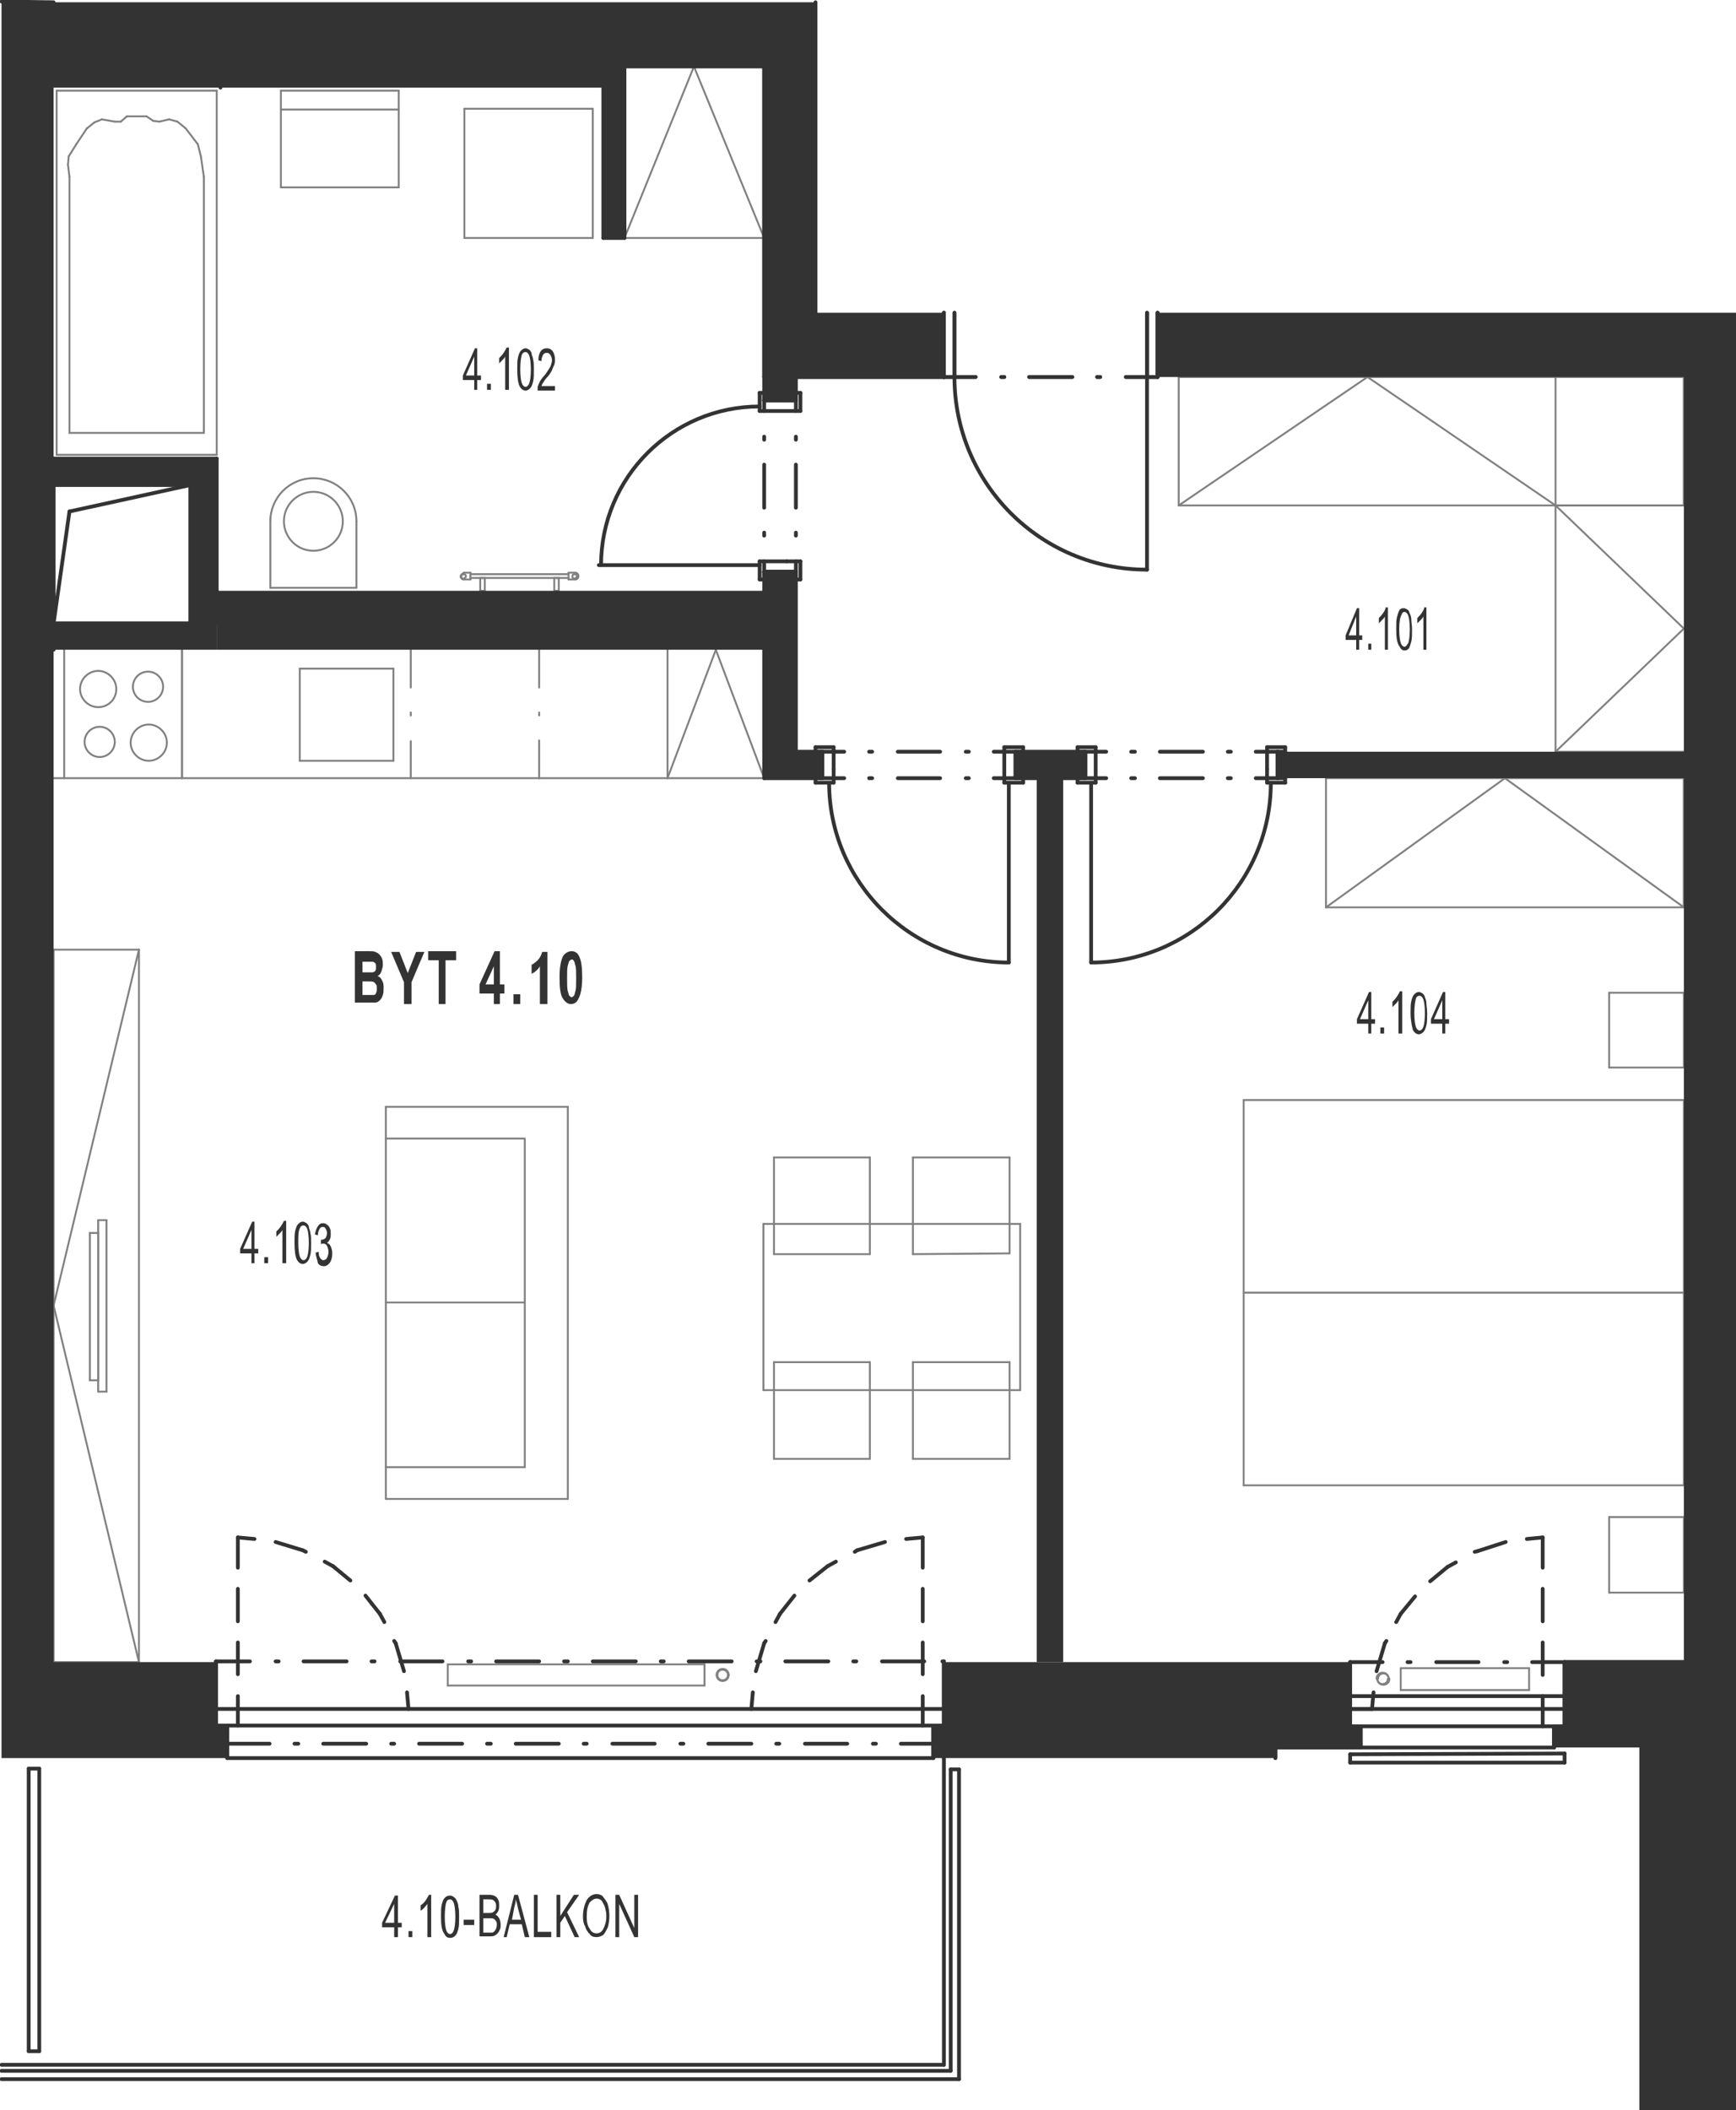 <?xml version="1.0" encoding="utf-8"?>
<!-- Generator: Adobe Illustrator 28.2.0, SVG Export Plug-In . SVG Version: 6.00 Build 0)  -->
<svg version="1.1" xmlns="http://www.w3.org/2000/svg" xmlns:xlink="http://www.w3.org/1999/xlink" x="0px" y="0px"
	 viewBox="0 0 229.9 279.3" style="enable-background:new 0 0 229.9 279.3;" xml:space="preserve">
<style type="text/css">
	.st0{fill:none;stroke:#808080;stroke-width:0.25;stroke-linecap:round;stroke-linejoin:round;stroke-miterlimit:10;}
	.st1{fill:none;stroke:#333333;stroke-width:0.5;stroke-linecap:round;stroke-linejoin:round;stroke-miterlimit:10;}
	.st2{fill:#333333;}
	.st3{fill-rule:evenodd;clip-rule:evenodd;fill:#333333;}
</style>
<g id="vybaveni">
	<line class="st0" x1="93.3" y1="223.1" x2="93.3" y2="220.3"/>
	<line class="st0" x1="59.3" y1="220.3" x2="59.3" y2="223.1"/>
	<line class="st0" x1="93.3" y1="220.3" x2="59.3" y2="220.3"/>
	<line class="st0" x1="59.3" y1="223.1" x2="93.3" y2="223.1"/>
	<line class="st0" x1="37.2" y1="12" x2="52.8" y2="12"/>
	<line class="st0" x1="37.2" y1="24.8" x2="37.2" y2="12"/>
	<line class="st0" x1="52.8" y1="12" x2="52.8" y2="24.8"/>
	<line class="st0" x1="37.2" y1="24.8" x2="52.8" y2="24.8"/>
	<line class="st0" x1="37.2" y1="14.5" x2="52.8" y2="14.5"/>
	<line class="st0" x1="156.1" y1="49.9" x2="156.1" y2="66.9"/>
	<line class="st0" x1="202.5" y1="220.8" x2="202.5" y2="223.7"/>
	<line class="st0" x1="185.5" y1="220.8" x2="202.5" y2="220.8"/>
	<line class="st0" x1="202.5" y1="223.7" x2="185.5" y2="223.7"/>
	<line class="st0" x1="185.5" y1="223.7" x2="185.5" y2="220.8"/>
	<line class="st0" x1="164.7" y1="145.6" x2="164.7" y2="196.6"/>
	<line class="st0" x1="7.1" y1="220" x2="18.4" y2="220"/>
	<line class="st0" x1="9.2" y1="57.3" x2="27" y2="57.3"/>
	<line class="st0" x1="7.5" y1="60.2" x2="28.7" y2="60.2"/>
	<line class="st0" x1="16.8" y1="15.4" x2="19.4" y2="15.4"/>
	<line class="st0" x1="9.2" y1="23.4" x2="9.2" y2="57.3"/>
	<line class="st0" x1="27" y1="57.3" x2="27" y2="23.4"/>
	<line class="st0" x1="28.7" y1="60.2" x2="28.7" y2="12"/>
	<line class="st0" x1="7.5" y1="60.2" x2="7.5" y2="12"/>
	<line class="st0" x1="7.5" y1="12" x2="28.7" y2="12"/>
	<line class="st0" x1="47.2" y1="77.8" x2="35.8" y2="77.8"/>
	<line class="st0" x1="35.8" y1="77.8" x2="35.8" y2="69"/>
	<line class="st0" x1="47.2" y1="69" x2="47.2" y2="77.8"/>
	<line class="st0" x1="24.1" y1="103" x2="24.1" y2="86"/>
	<line class="st0" x1="24.1" y1="103" x2="24.1" y2="86"/>
	<line class="st0" x1="8.5" y1="86" x2="8.5" y2="103"/>
	<line class="st0" x1="14.1" y1="184.2" x2="13" y2="184.2"/>
	<line class="st0" x1="13" y1="182.7" x2="11.9" y2="182.7"/>
	<line class="st0" x1="13" y1="161.5" x2="14.1" y2="161.5"/>
	<line class="st0" x1="14.1" y1="161.5" x2="14.1" y2="184.2"/>
	<line class="st0" x1="13" y1="184.2" x2="13" y2="161.5"/>
	<line class="st0" x1="11.9" y1="163.2" x2="13" y2="163.2"/>
	<line class="st0" x1="13" y1="163.2" x2="13" y2="182.7"/>
	<line class="st0" x1="11.9" y1="182.7" x2="11.9" y2="163.2"/>
	<line class="st0" x1="69.5" y1="194.2" x2="51.1" y2="194.2"/>
	<line class="st0" x1="69.5" y1="172.4" x2="51.1" y2="172.4"/>
	<line class="st0" x1="69.5" y1="150.7" x2="51.1" y2="150.7"/>
	<line class="st0" x1="51.1" y1="198.4" x2="51.1" y2="146.5"/>
	<line class="st0" x1="69.5" y1="194.2" x2="69.5" y2="150.8"/>
	<line class="st0" x1="75.2" y1="146.5" x2="75.2" y2="198.4"/>
	<line class="st0" x1="75.2" y1="198.4" x2="51.1" y2="198.4"/>
	<line class="st0" x1="51.1" y1="146.5" x2="75.2" y2="146.5"/>
	<line class="st0" x1="18.4" y1="220" x2="18.4" y2="125.7"/>
	<line class="st0" x1="7.1" y1="125.7" x2="7.1" y2="220"/>
	<line class="st0" x1="18.4" y1="125.7" x2="7.1" y2="125.7"/>
	<line class="st0" x1="18.4" y1="220" x2="7.1" y2="172.8"/>
	<line class="st0" x1="7.1" y1="172.8" x2="18.4" y2="125.7"/>
	<line class="st0" x1="78.5" y1="14.4" x2="78.5" y2="31.5"/>
	<line class="st0" x1="78.5" y1="31.5" x2="61.5" y2="31.5"/>
	<line class="st0" x1="61.5" y1="31.5" x2="61.5" y2="14.4"/>
	<line class="st0" x1="61.5" y1="14.4" x2="78.5" y2="14.4"/>
	<line class="st0" x1="82.7" y1="31.5" x2="82.7" y2="8.8"/>
	<line class="st0" x1="101.2" y1="8.8" x2="101.2" y2="31.5"/>
	<line class="st0" x1="82.7" y1="8.8" x2="101.2" y2="8.8"/>
	<line class="st0" x1="101.2" y1="31.5" x2="82.7" y2="31.5"/>
	<line class="st0" x1="91.9" y1="8.8" x2="82.7" y2="31.5"/>
	<line class="st0" x1="101.2" y1="31.5" x2="91.9" y2="8.8"/>
	<line class="st0" x1="75.3" y1="76.5" x2="62.3" y2="76.5"/>
	<line class="st0" x1="75.3" y1="76" x2="62.3" y2="76"/>
	<line class="st0" x1="74" y1="76.5" x2="73.4" y2="76.5"/>
	<line class="st0" x1="63.6" y1="76.5" x2="64.2" y2="76.5"/>
	<line class="st0" x1="63.6" y1="78.2" x2="63.6" y2="76.5"/>
	<line class="st0" x1="64.2" y1="78.2" x2="63.6" y2="78.2"/>
	<line class="st0" x1="64.2" y1="76.5" x2="64.2" y2="78.2"/>
	<line class="st0" x1="74" y1="78.2" x2="74" y2="76.5"/>
	<line class="st0" x1="73.4" y1="78.2" x2="74" y2="78.2"/>
	<line class="st0" x1="73.4" y1="76.5" x2="73.4" y2="78.2"/>
	<line class="st0" x1="62.3" y1="76.7" x2="61.4" y2="76.7"/>
	<line class="st0" x1="62.3" y1="75.8" x2="62.3" y2="76.7"/>
	<line class="st0" x1="61.4" y1="75.8" x2="62.3" y2="75.8"/>
	<line class="st0" x1="75.3" y1="76.7" x2="76.2" y2="76.7"/>
	<line class="st0" x1="75.3" y1="75.8" x2="75.3" y2="76.7"/>
	<line class="st0" x1="76.2" y1="75.8" x2="75.3" y2="75.8"/>
	<line class="st0" x1="52.1" y1="88.5" x2="52.1" y2="100.7"/>
	<line class="st0" x1="39.7" y1="100.7" x2="39.7" y2="88.5"/>
	<line class="st0" x1="52.1" y1="88.5" x2="39.7" y2="88.5"/>
	<line class="st0" x1="52.1" y1="100.7" x2="39.7" y2="100.7"/>
	<line class="st0" x1="54.4" y1="103" x2="54.4" y2="98.1"/>
	<line class="st0" x1="54.4" y1="94.7" x2="54.4" y2="94.3"/>
	<line class="st0" x1="54.4" y1="91" x2="54.4" y2="86"/>
	<line class="st0" x1="71.4" y1="103" x2="71.4" y2="98"/>
	<line class="st0" x1="71.4" y1="94.7" x2="71.4" y2="94.3"/>
	<line class="st0" x1="71.4" y1="91" x2="71.4" y2="86"/>
	<line class="st0" x1="88.4" y1="103" x2="88.4" y2="86"/>
	<line class="st0" x1="101.2" y1="103" x2="94.8" y2="86"/>
	<line class="st0" x1="94.8" y1="86" x2="88.4" y2="103"/>
	<line class="st0" x1="105.4" y1="95.4" x2="102" y2="95.4"/>
	<line class="st0" x1="102" y1="95.4" x2="102" y2="82.7"/>
	<line class="st0" x1="102" y1="82.7" x2="105.4" y2="82.7"/>
	<line class="st0" x1="105.4" y1="82.7" x2="105.4" y2="95.4"/>
	<line class="st0" x1="71.4" y1="103" x2="101.2" y2="103"/>
	<line class="st0" x1="71.4" y1="103" x2="7.1" y2="103"/>
	<line class="st0" x1="223" y1="66.9" x2="223" y2="49.9"/>
	<line class="st0" x1="223" y1="49.9" x2="223" y2="66.9"/>
	<line class="st0" x1="156.1" y1="66.9" x2="223" y2="66.9"/>
	<line class="st0" x1="223" y1="49.9" x2="156.1" y2="49.9"/>
	<line class="st0" x1="223" y1="120.1" x2="223" y2="103"/>
	<line class="st0" x1="223" y1="103" x2="223" y2="120.1"/>
	<line class="st0" x1="175.6" y1="103" x2="175.6" y2="120.1"/>
	<line class="st0" x1="175.6" y1="120.1" x2="223" y2="120.1"/>
	<line class="st0" x1="223" y1="103" x2="175.6" y2="103"/>
	<line class="st0" x1="199.3" y1="103" x2="223" y2="120.1"/>
	<line class="st0" x1="175.6" y1="120.1" x2="199.3" y2="103"/>
	<line class="st0" x1="206" y1="66.9" x2="223" y2="66.9"/>
	<line class="st0" x1="206" y1="99.5" x2="223" y2="99.5"/>
	<line class="st0" x1="223" y1="83.2" x2="206" y2="66.9"/>
	<line class="st0" x1="206" y1="99.5" x2="223" y2="83.2"/>
	<line class="st0" x1="206" y1="99.5" x2="206" y2="49.9"/>
	<line class="st0" x1="164.7" y1="196.6" x2="223" y2="196.6"/>
	<line class="st0" x1="223" y1="210.8" x2="223" y2="200.8"/>
	<line class="st0" x1="213.1" y1="210.8" x2="213.1" y2="200.8"/>
	<line class="st0" x1="223" y1="210.8" x2="213.1" y2="210.8"/>
	<line class="st0" x1="223" y1="200.8" x2="213.1" y2="200.8"/>
	<line class="st0" x1="223" y1="131.4" x2="223" y2="141.3"/>
	<line class="st0" x1="213.1" y1="131.4" x2="213.1" y2="141.3"/>
	<line class="st0" x1="223" y1="131.4" x2="213.1" y2="131.4"/>
	<line class="st0" x1="223" y1="141.3" x2="213.1" y2="141.3"/>
	<line class="st0" x1="223" y1="196.6" x2="223" y2="145.6"/>
	<line class="st0" x1="223" y1="171.1" x2="164.7" y2="171.1"/>
	<line class="st0" x1="164.7" y1="145.6" x2="223" y2="145.6"/>
	<line class="st0" x1="135.1" y1="162" x2="135.1" y2="184"/>
	<line class="st0" x1="135.1" y1="184" x2="101.1" y2="184"/>
	<line class="st0" x1="101.1" y1="184" x2="101.1" y2="162"/>
	<line class="st0" x1="101.1" y1="162" x2="135.1" y2="162"/>
	<line class="st0" x1="102.5" y1="166" x2="115.2" y2="166"/>
	<line class="st0" x1="115.2" y1="166" x2="115.2" y2="153.2"/>
	<line class="st0" x1="115.2" y1="153.2" x2="102.5" y2="153.2"/>
	<line class="st0" x1="102.5" y1="153.2" x2="102.5" y2="166"/>
	<line class="st0" x1="102.5" y1="180.3" x2="115.2" y2="180.3"/>
	<line class="st0" x1="115.2" y1="180.3" x2="115.2" y2="193.1"/>
	<line class="st0" x1="115.2" y1="193.1" x2="102.5" y2="193.1"/>
	<line class="st0" x1="102.5" y1="193.1" x2="102.5" y2="180.3"/>
	<line class="st0" x1="120.9" y1="166" x2="133.7" y2="165.9"/>
	<line class="st0" x1="133.7" y1="165.9" x2="133.7" y2="153.2"/>
	<line class="st0" x1="133.7" y1="153.2" x2="120.9" y2="153.2"/>
	<line class="st0" x1="120.9" y1="153.2" x2="120.9" y2="166"/>
	<line class="st0" x1="120.9" y1="180.3" x2="133.7" y2="180.3"/>
	<line class="st0" x1="133.7" y1="180.3" x2="133.7" y2="193.1"/>
	<line class="st0" x1="133.7" y1="193.1" x2="120.9" y2="193.1"/>
	<line class="st0" x1="120.9" y1="193.1" x2="120.9" y2="180.3"/>
	<line class="st0" x1="156.1" y1="66.9" x2="181.1" y2="49.9"/>
	<line class="st0" x1="181.1" y1="49.9" x2="206" y2="66.9"/>
	<path class="st0" d="M95,221.7L95,221.7c0-0.4,0.3-0.7,0.7-0.7c0.4,0,0.7,0.3,0.7,0.7"/>
	<path class="st0" d="M96.4,221.7L96.4,221.7c0,0.4-0.3,0.7-0.7,0.7c-0.4,0-0.7-0.3-0.7-0.7"/>
	<path class="st0" d="M94.9,221.7L94.9,221.7c0-0.5,0.4-0.8,0.8-0.8c0.5,0,0.8,0.4,0.8,0.8"/>
	<path class="st0" d="M96.5,221.7L96.5,221.7c0,0.5-0.4,0.8-0.8,0.8c-0.5,0-0.8-0.4-0.8-0.8"/>
	<path class="st0" d="M182.5,222.2L182.5,222.2c0-0.4,0.3-0.7,0.7-0.7c0.4,0,0.7,0.3,0.7,0.7"/>
	<path class="st0" d="M183.8,222.2L183.8,222.2c0,0.4-0.3,0.7-0.7,0.7c-0.4,0-0.7-0.3-0.7-0.7"/>
	<path class="st0" d="M182.3,222.2L182.3,222.2c0-0.5,0.4-0.8,0.8-0.8c0.5,0,0.8,0.4,0.8,0.8"/>
	<path class="st0" d="M184,222.2L184,222.2c0,0.5-0.4,0.8-0.8,0.8c-0.5,0-0.8-0.4-0.8-0.8"/>
	<path class="st0" d="M35.8,69c0-3.1,2.5-5.7,5.7-5.7c3.1,0,5.7,2.5,5.7,5.7c0,0,0,0,0,0"/>
	<path class="st0" d="M45.4,69c0-2.1-1.7-3.9-3.9-3.9c-2.1,0-3.9,1.7-3.9,3.9c0,2.1,1.7,3.9,3.9,3.9C43.6,72.9,45.4,71.2,45.4,69"/>
	<path class="st0" d="M22.1,98.3c0-1.3-1.1-2.4-2.4-2.4c-1.3,0-2.4,1.1-2.4,2.4c0,1.3,1.1,2.4,2.4,2.4C21,100.7,22.1,99.6,22.1,98.3
		"/>
	<path class="st0" d="M15.4,91.2c0-1.3-1.1-2.4-2.4-2.4s-2.4,1.1-2.4,2.4s1.1,2.4,2.4,2.4S15.4,92.6,15.4,91.2"/>
	<path class="st0" d="M15.2,98.2c0-1.1-0.9-2-2-2c-1.1,0-2,0.9-2,2s0.9,2,2,2C14.3,100.2,15.2,99.3,15.2,98.2"/>
	<path class="st0" d="M21.6,90.9c0-1.1-0.9-2-2-2c-1.1,0-2,0.9-2,2c0,1.1,0.9,2,2,2C20.7,92.9,21.6,92,21.6,90.9"/>
	<path class="st0" d="M76.2,75.8c0.2,0,0.4,0.2,0.4,0.4"/>
	<path class="st0" d="M76.4,76.3c0-0.2-0.1-0.3-0.3-0.3c-0.2,0-0.3,0.1-0.3,0.3c0,0.2,0.1,0.3,0.3,0.3
		C76.3,76.5,76.4,76.4,76.4,76.3"/>
	<path class="st0" d="M61,76.3c0-0.2,0.2-0.4,0.4-0.4"/>
	<path class="st0" d="M61.7,76.3c0-0.2-0.1-0.3-0.3-0.3c-0.2,0-0.3,0.1-0.3,0.3c0,0.2,0.1,0.3,0.3,0.3
		C61.6,76.5,61.7,76.4,61.7,76.3"/>
	<path class="st0" d="M61.4,76.7c-0.2,0-0.4-0.2-0.4-0.4"/>
	<path class="st0" d="M76.6,76.3c0,0.2-0.2,0.4-0.4,0.4"/>
	<line class="st0" x1="9.2" y1="23.4" x2="9" y2="21.8"/>
	<line class="st0" x1="9" y1="21.8" x2="9.1" y2="20.7"/>
	<line class="st0" x1="9.1" y1="20.7" x2="10.1" y2="19.1"/>
	<line class="st0" x1="10.1" y1="19.1" x2="11.5" y2="17"/>
	<line class="st0" x1="11.5" y1="17" x2="12.5" y2="16.2"/>
	<line class="st0" x1="12.5" y1="16.2" x2="13.5" y2="15.8"/>
	<line class="st0" x1="13.5" y1="15.8" x2="15.2" y2="16.1"/>
	<line class="st0" x1="15.2" y1="16.1" x2="16" y2="16.1"/>
	<line class="st0" x1="16" y1="16.1" x2="16.8" y2="15.4"/>
	<line class="st0" x1="27" y1="23.4" x2="26.6" y2="20.7"/>
	<line class="st0" x1="26.6" y1="20.7" x2="26.2" y2="19.1"/>
	<line class="st0" x1="26.2" y1="19.1" x2="24.6" y2="17"/>
	<line class="st0" x1="24.6" y1="17" x2="23.5" y2="16.1"/>
	<line class="st0" x1="23.5" y1="16.1" x2="22.4" y2="15.8"/>
	<line class="st0" x1="22.4" y1="15.8" x2="21.1" y2="16.1"/>
	<line class="st0" x1="21.1" y1="16.1" x2="20.3" y2="16"/>
	<line class="st0" x1="20.3" y1="16" x2="19.4" y2="15.4"/>
</g>
<g id="vykres">
	<line class="st1" x1="122.2" y1="228.4" x2="122.2" y2="224.5"/>
	<line class="st1" x1="122.2" y1="221.6" x2="122.2" y2="217.4"/>
	<line class="st1" x1="122.2" y1="214.6" x2="122.2" y2="210.3"/>
	<line class="st1" x1="122.2" y1="207.5" x2="122.2" y2="203.5"/>
	<line class="st1" x1="31.5" y1="228.4" x2="31.5" y2="224.5"/>
	<line class="st1" x1="31.5" y1="221.6" x2="31.5" y2="217.4"/>
	<line class="st1" x1="31.5" y1="214.6" x2="31.5" y2="210.3"/>
	<line class="st1" x1="31.5" y1="207.5" x2="31.5" y2="203.5"/>
	<line class="st1" x1="125" y1="230.8" x2="125" y2="232.8"/>
	<line class="st1" x1="127" y1="234.2" x2="125.9" y2="234.2"/>
	<line class="st1" x1="125.9" y1="274.1" x2="125.9" y2="234.2"/>
	<line class="st1" x1="127" y1="275.2" x2="127" y2="234.2"/>
	<line class="st1" x1="204.3" y1="228.5" x2="204.3" y2="224.5"/>
	<line class="st1" x1="204.3" y1="221.7" x2="204.3" y2="217.4"/>
	<line class="st1" x1="204.3" y1="214.6" x2="204.3" y2="210.3"/>
	<line class="st1" x1="204.3" y1="207.5" x2="204.3" y2="203.5"/>
	<line class="st1" x1="178.8" y1="232.2" x2="178.8" y2="233.3"/>
	<line class="st1" x1="207.2" y1="232.1" x2="207.2" y2="233.3"/>
	<line class="st1" x1="178.8" y1="232.2" x2="207.2" y2="232.1"/>
	<line class="st1" x1="178.8" y1="233.3" x2="207.2" y2="233.3"/>
	<line class="st1" x1="125" y1="230.8" x2="119.3" y2="230.8"/>
	<line class="st1" x1="116" y1="230.8" x2="115.6" y2="230.8"/>
	<line class="st1" x1="112.2" y1="230.8" x2="106.6" y2="230.8"/>
	<line class="st1" x1="103.2" y1="230.8" x2="102.8" y2="230.8"/>
	<line class="st1" x1="99.5" y1="230.8" x2="93.8" y2="230.8"/>
	<line class="st1" x1="90.5" y1="230.8" x2="90.1" y2="230.8"/>
	<line class="st1" x1="86.7" y1="230.8" x2="81.1" y2="230.8"/>
	<line class="st1" x1="77.7" y1="230.8" x2="77.3" y2="230.8"/>
	<line class="st1" x1="74" y1="230.8" x2="68.3" y2="230.8"/>
	<line class="st1" x1="65" y1="230.8" x2="64.5" y2="230.8"/>
	<line class="st1" x1="61.2" y1="230.8" x2="55.5" y2="230.8"/>
	<line class="st1" x1="52.2" y1="230.8" x2="51.8" y2="230.8"/>
	<line class="st1" x1="48.5" y1="230.8" x2="42.8" y2="230.8"/>
	<line class="st1" x1="39.5" y1="230.8" x2="39" y2="230.8"/>
	<line class="st1" x1="35.7" y1="230.8" x2="30" y2="230.8"/>
	<line class="st1" x1="26.7" y1="230.8" x2="26.3" y2="230.8"/>
	<line class="st1" x1="13.9" y1="230.8" x2="13.5" y2="230.8"/>
	<line class="st1" x1="10.2" y1="230.8" x2="4.5" y2="230.8"/>
	<line class="st1" x1="1.2" y1="230.8" x2="0.8" y2="230.8"/>
	<line class="st1" x1="0.2" y1="275.2" x2="127" y2="275.2"/>
	<line class="st1" x1="0.2" y1="274.1" x2="125.9" y2="274.1"/>
	<line class="st1" x1="125" y1="219.9" x2="124.8" y2="219.9"/>
	<line class="st1" x1="122.4" y1="219.9" x2="116.8" y2="219.9"/>
	<line class="st1" x1="113.4" y1="219.9" x2="113" y2="219.9"/>
	<line class="st1" x1="109.7" y1="219.9" x2="104" y2="219.9"/>
	<line class="st1" x1="100.7" y1="219.9" x2="100.2" y2="219.9"/>
	<line class="st1" x1="96.9" y1="219.9" x2="91.2" y2="219.9"/>
	<line class="st1" x1="87.9" y1="219.9" x2="87.5" y2="219.9"/>
	<line class="st1" x1="84.2" y1="219.9" x2="78.5" y2="219.9"/>
	<line class="st1" x1="75.2" y1="219.9" x2="74.7" y2="219.9"/>
	<line class="st1" x1="71.4" y1="219.9" x2="65.7" y2="219.9"/>
	<line class="st1" x1="62.4" y1="219.9" x2="62" y2="219.9"/>
	<line class="st1" x1="58.6" y1="219.9" x2="53" y2="219.9"/>
	<line class="st1" x1="49.6" y1="219.9" x2="49.2" y2="219.9"/>
	<line class="st1" x1="45.9" y1="219.9" x2="40.2" y2="219.9"/>
	<line class="st1" x1="36.9" y1="219.9" x2="36.5" y2="219.9"/>
	<line class="st1" x1="33.1" y1="219.9" x2="28.6" y2="219.9"/>
	<line class="st1" x1="125" y1="273.3" x2="125" y2="232.7"/>
	<line class="st1" x1="30.1" y1="232.7" x2="123.6" y2="232.7"/>
	<line class="st1" x1="207.2" y1="220" x2="202.9" y2="220"/>
	<line class="st1" x1="199.6" y1="220" x2="199.2" y2="220"/>
	<line class="st1" x1="195.8" y1="220" x2="190.2" y2="220"/>
	<line class="st1" x1="186.8" y1="220" x2="186.4" y2="220"/>
	<line class="st1" x1="183.1" y1="220" x2="178.8" y2="220"/>
	<line class="st1" x1="178.8" y1="224.5" x2="207.2" y2="224.5"/>
	<line class="st1" x1="205.8" y1="231.3" x2="180.2" y2="231.3"/>
	<line class="st1" x1="125" y1="273.3" x2="0.2" y2="273.3"/>
	<line class="st1" x1="151.9" y1="49.9" x2="153.3" y2="49.9"/>
	<line class="st1" x1="126.4" y1="49.9" x2="125" y2="49.9"/>
	<line class="st1" x1="151.9" y1="49.9" x2="149.1" y2="49.9"/>
	<line class="st1" x1="145.7" y1="49.9" x2="145.3" y2="49.9"/>
	<line class="st1" x1="142" y1="49.9" x2="136.3" y2="49.9"/>
	<line class="st1" x1="133" y1="49.9" x2="132.6" y2="49.9"/>
	<line class="st1" x1="129.2" y1="49.9" x2="126.4" y2="49.9"/>
	<line class="st1" x1="151.9" y1="49.9" x2="153.3" y2="49.9"/>
	<line class="st1" x1="126.4" y1="49.9" x2="125" y2="49.9"/>
	<line class="st1" x1="151.9" y1="49.9" x2="149.1" y2="49.9"/>
	<line class="st1" x1="145.7" y1="49.9" x2="145.3" y2="49.9"/>
	<line class="st1" x1="142" y1="49.9" x2="136.3" y2="49.9"/>
	<line class="st1" x1="133" y1="49.9" x2="132.6" y2="49.9"/>
	<line class="st1" x1="129.2" y1="49.9" x2="126.4" y2="49.9"/>
	<line class="st1" x1="151.9" y1="49.9" x2="151.9" y2="75.4"/>
	<line class="st1" x1="151.9" y1="49.9" x2="151.9" y2="41.4"/>
	<line class="st1" x1="151.9" y1="41.4" x2="151.9" y2="49.9"/>
	<line class="st1" x1="126.4" y1="49.9" x2="126.4" y2="41.4"/>
	<line class="st1" x1="126.4" y1="41.4" x2="126.4" y2="49.9"/>
	<line class="st1" x1="125" y1="49.9" x2="125" y2="41.4"/>
	<line class="st1" x1="153.3" y1="49.9" x2="153.3" y2="41.4"/>
	<line class="st1" x1="125" y1="228.5" x2="125" y2="219.9"/>
	<line class="st1" x1="28.6" y1="228.4" x2="28.6" y2="219.9"/>
	<line class="st1" x1="30.1" y1="232.7" x2="30.1" y2="228.4"/>
	<line class="st1" x1="123.6" y1="232.7" x2="123.6" y2="228.4"/>
	<line class="st1" x1="207.2" y1="228.5" x2="207.2" y2="220"/>
	<line class="st1" x1="205.8" y1="231.3" x2="205.8" y2="228.5"/>
	<line class="st1" x1="180.2" y1="231.3" x2="180.2" y2="228.5"/>
	<line class="st1" x1="178.8" y1="228.5" x2="178.8" y2="220"/>
	<line class="st1" x1="168.9" y1="232.7" x2="168.9" y2="231.3"/>
	<line class="st1" x1="168.9" y1="231.3" x2="180.2" y2="231.3"/>
	<line class="st1" x1="125" y1="49.9" x2="125" y2="41.4"/>
	<line class="st1" x1="153.3" y1="49.9" x2="153.3" y2="41.4"/>
	<line class="st1" x1="125" y1="228.4" x2="28.6" y2="228.4"/>
	<line class="st1" x1="125" y1="226.2" x2="28.6" y2="226.2"/>
	<line class="st1" x1="178.8" y1="226.2" x2="181.7" y2="226.2"/>
	<line class="st1" x1="178.8" y1="226.2" x2="207.2" y2="226.2"/>
	<line class="st1" x1="178.8" y1="228.5" x2="207.2" y2="228.5"/>
	<line class="st1" x1="3.8" y1="271.5" x2="5.2" y2="271.5"/>
	<line class="st1" x1="5.2" y1="234.1" x2="3.8" y2="234.1"/>
	<line class="st1" x1="3.8" y1="234.1" x2="3.8" y2="271.5"/>
	<line class="st1" x1="5.2" y1="271.5" x2="5.2" y2="234.1"/>
	<line class="st1" x1="9.2" y1="67.7" x2="25.2" y2="64.2"/>
	<line class="st1" x1="7.1" y1="82.5" x2="9.2" y2="67.7"/>
	<line class="st1" x1="29.2" y1="11.6" x2="29.2" y2="11.6"/>
	<line class="st1" x1="7.1" y1="64.2" x2="25.2" y2="64.2"/>
	<line class="st1" x1="7.1" y1="64.2" x2="7.1" y2="60.7"/>
	<line class="st1" x1="7.1" y1="86" x2="7.1" y2="82.5"/>
	<line class="st1" x1="25.2" y1="64.2" x2="25.2" y2="82.5"/>
	<line class="st1" x1="25.2" y1="82.5" x2="7.1" y2="82.5"/>
	<line class="st1" x1="7.1" y1="64.2" x2="7.1" y2="82.5"/>
	<line class="st1" x1="28.7" y1="82.5" x2="28.7" y2="78.2"/>
	<line class="st1" x1="7.1" y1="60.7" x2="28.7" y2="60.7"/>
	<line class="st1" x1="28.7" y1="78.2" x2="28.7" y2="60.7"/>
	<line class="st1" x1="105.4" y1="53" x2="105.4" y2="54.4"/>
	<line class="st1" x1="105.4" y1="57.8" x2="105.4" y2="58.2"/>
	<line class="st1" x1="105.4" y1="61.5" x2="105.4" y2="67.2"/>
	<line class="st1" x1="105.4" y1="70.5" x2="105.4" y2="70.9"/>
	<line class="st1" x1="105.4" y1="74.3" x2="105.4" y2="75.7"/>
	<line class="st1" x1="101.2" y1="75.7" x2="101.2" y2="74.3"/>
	<line class="st1" x1="101.2" y1="70.9" x2="101.2" y2="70.5"/>
	<line class="st1" x1="101.2" y1="67.2" x2="101.2" y2="61.5"/>
	<line class="st1" x1="101.2" y1="58.2" x2="101.2" y2="57.8"/>
	<line class="st1" x1="101.2" y1="54.4" x2="101.2" y2="53"/>
	<line class="st1" x1="101.2" y1="53" x2="105.4" y2="53"/>
	<line class="st1" x1="101.2" y1="53" x2="105.4" y2="53"/>
	<line class="st1" x1="105.4" y1="75.7" x2="101.2" y2="75.7"/>
	<line class="st1" x1="105.4" y1="75.7" x2="101.2" y2="75.7"/>
	<line class="st1" x1="100.6" y1="74.8" x2="79.3" y2="74.8"/>
	<line class="st1" x1="101.2" y1="49.9" x2="105.4" y2="49.9"/>
	<line class="st1" x1="79.9" y1="8.8" x2="82.7" y2="8.8"/>
	<line class="st1" x1="101.2" y1="82.5" x2="101.2" y2="78.2"/>
	<line class="st1" x1="101.2" y1="53" x2="105.4" y2="53"/>
	<line class="st1" x1="101.2" y1="75.7" x2="105.4" y2="75.7"/>
	<line class="st1" x1="105.4" y1="75.7" x2="101.2" y2="75.7"/>
	<line class="st1" x1="105.4" y1="53" x2="101.2" y2="53"/>
	<line class="st1" x1="101.2" y1="53" x2="101.2" y2="8.8"/>
	<line class="st1" x1="105.4" y1="53" x2="105.4" y2="49.9"/>
	<line class="st1" x1="101.2" y1="8.8" x2="82.7" y2="8.8"/>
	<line class="st1" x1="105.4" y1="49.9" x2="125" y2="49.9"/>
	<line class="st1" x1="82.7" y1="31.5" x2="79.9" y2="31.5"/>
	<line class="st1" x1="79.9" y1="8.8" x2="79.9" y2="31.5"/>
	<line class="st1" x1="82.7" y1="31.5" x2="82.7" y2="8.8"/>
	<line class="st1" x1="101.2" y1="103" x2="101.2" y2="86"/>
	<line class="st1" x1="101.2" y1="78.2" x2="101.2" y2="75.7"/>
	<line class="st1" x1="105.4" y1="99.5" x2="105.4" y2="75.7"/>
	<line class="st1" x1="108" y1="43.1" x2="125" y2="43.1"/>
	<line class="st1" x1="108" y1="43.1" x2="108" y2="41.4"/>
	<line class="st1" x1="144.5" y1="103.6" x2="144.5" y2="127.4"/>
	<line class="st1" x1="143.7" y1="99.5" x2="143.7" y2="103"/>
	<line class="st1" x1="169.2" y1="103" x2="169.2" y2="99.5"/>
	<line class="st1" x1="143.7" y1="99.5" x2="143.7" y2="103"/>
	<line class="st1" x1="169.2" y1="103" x2="169.2" y2="99.5"/>
	<line class="st1" x1="143.7" y1="103" x2="146.5" y2="103"/>
	<line class="st1" x1="149.8" y1="103" x2="150.3" y2="103"/>
	<line class="st1" x1="153.6" y1="103" x2="159.3" y2="103"/>
	<line class="st1" x1="162.6" y1="103" x2="163" y2="103"/>
	<line class="st1" x1="166.3" y1="103" x2="169.2" y2="103"/>
	<line class="st1" x1="169.2" y1="99.5" x2="166.3" y2="99.5"/>
	<line class="st1" x1="163" y1="99.5" x2="162.6" y2="99.5"/>
	<line class="st1" x1="159.3" y1="99.5" x2="153.6" y2="99.5"/>
	<line class="st1" x1="150.3" y1="99.5" x2="149.8" y2="99.5"/>
	<line class="st1" x1="146.5" y1="99.5" x2="143.7" y2="99.5"/>
	<line class="st1" x1="133.6" y1="103.6" x2="133.6" y2="127.4"/>
	<line class="st1" x1="134.5" y1="99.5" x2="134.5" y2="103"/>
	<line class="st1" x1="108.9" y1="103" x2="108.9" y2="99.5"/>
	<line class="st1" x1="134.5" y1="99.5" x2="134.5" y2="103"/>
	<line class="st1" x1="108.9" y1="103" x2="108.9" y2="99.5"/>
	<line class="st1" x1="134.5" y1="103" x2="131.6" y2="103"/>
	<line class="st1" x1="128.3" y1="103" x2="127.9" y2="103"/>
	<line class="st1" x1="124.5" y1="103" x2="118.9" y2="103"/>
	<line class="st1" x1="115.5" y1="103" x2="115.1" y2="103"/>
	<line class="st1" x1="111.8" y1="103" x2="108.9" y2="103"/>
	<line class="st1" x1="108.9" y1="99.5" x2="111.8" y2="99.5"/>
	<line class="st1" x1="115.1" y1="99.5" x2="115.5" y2="99.5"/>
	<line class="st1" x1="118.9" y1="99.5" x2="124.5" y2="99.5"/>
	<line class="st1" x1="127.9" y1="99.5" x2="128.3" y2="99.5"/>
	<line class="st1" x1="131.6" y1="99.5" x2="134.5" y2="99.5"/>
	<line class="st1" x1="207.2" y1="220" x2="223" y2="220"/>
	<line class="st1" x1="169.2" y1="103" x2="169.2" y2="99.5"/>
	<line class="st1" x1="143.7" y1="103" x2="143.7" y2="99.5"/>
	<line class="st1" x1="169.2" y1="103" x2="169.2" y2="99.5"/>
	<line class="st1" x1="143.7" y1="103" x2="143.7" y2="99.5"/>
	<line class="st1" x1="143.7" y1="103" x2="140.8" y2="103"/>
	<line class="st1" x1="108.9" y1="103" x2="108.9" y2="99.5"/>
	<line class="st1" x1="134.5" y1="103" x2="134.5" y2="99.5"/>
	<line class="st1" x1="108.9" y1="103" x2="108.9" y2="99.5"/>
	<line class="st1" x1="134.5" y1="103" x2="134.5" y2="99.5"/>
	<line class="st1" x1="137.3" y1="103" x2="134.5" y2="103"/>
	<line class="st1" x1="143.7" y1="99.5" x2="134.5" y2="99.5"/>
	<line class="st1" x1="101.2" y1="103" x2="108.9" y2="103"/>
	<line class="st1" x1="108.9" y1="99.5" x2="105.4" y2="99.5"/>
	<line class="st1" x1="122.2" y1="203.5" x2="120" y2="203.7"/>
	<line class="st1" x1="117.2" y1="204.1" x2="113.5" y2="205.2"/>
	<line class="st1" x1="113.5" y1="205.2" x2="113.2" y2="205.4"/>
	<line class="st1" x1="110.7" y1="206.7" x2="109.6" y2="207.3"/>
	<line class="st1" x1="109.6" y1="207.3" x2="107.2" y2="209.2"/>
	<line class="st1" x1="105.2" y1="211.2" x2="103.3" y2="213.6"/>
	<line class="st1" x1="103.3" y1="213.6" x2="102.7" y2="214.7"/>
	<line class="st1" x1="101.4" y1="217.2" x2="101.2" y2="217.5"/>
	<line class="st1" x1="101.2" y1="217.5" x2="100.1" y2="221.2"/>
	<line class="st1" x1="99.7" y1="224" x2="99.5" y2="226.2"/>
	<line class="st1" x1="54.1" y1="226.2" x2="53.9" y2="224"/>
	<line class="st1" x1="53.5" y1="221.2" x2="52.4" y2="217.5"/>
	<line class="st1" x1="52.4" y1="217.5" x2="52.2" y2="217.2"/>
	<line class="st1" x1="50.9" y1="214.7" x2="50.3" y2="213.6"/>
	<line class="st1" x1="50.3" y1="213.6" x2="48.4" y2="211.2"/>
	<line class="st1" x1="46.4" y1="209.2" x2="44.1" y2="207.3"/>
	<line class="st1" x1="44.1" y1="207.3" x2="43" y2="206.7"/>
	<line class="st1" x1="40.5" y1="205.4" x2="40.1" y2="205.2"/>
	<line class="st1" x1="40.1" y1="205.2" x2="36.5" y2="204.1"/>
	<line class="st1" x1="33.7" y1="203.7" x2="31.5" y2="203.5"/>
	<line class="st1" x1="204.3" y1="203.5" x2="202.2" y2="203.7"/>
	<line class="st1" x1="199.4" y1="204.1" x2="195.7" y2="205.3"/>
	<line class="st1" x1="195.7" y1="205.3" x2="195.3" y2="205.4"/>
	<line class="st1" x1="192.8" y1="206.8" x2="191.7" y2="207.4"/>
	<line class="st1" x1="191.7" y1="207.4" x2="189.4" y2="209.3"/>
	<line class="st1" x1="187.4" y1="211.3" x2="185.5" y2="213.6"/>
	<line class="st1" x1="185.5" y1="213.6" x2="184.9" y2="214.7"/>
	<line class="st1" x1="183.6" y1="217.2" x2="183.4" y2="217.5"/>
	<line class="st1" x1="183.4" y1="217.5" x2="182.3" y2="221.2"/>
	<line class="st1" x1="181.9" y1="224" x2="181.7" y2="226.2"/>
	<path class="st1" d="M151.9,75.4L151.9,75.4c-14.1,0-25.5-11.4-25.5-25.5"/>
	<path class="st1" d="M131.6,229.9c0-0.8-0.6-1.4-1.4-1.4c-0.8,0-1.4,0.6-1.4,1.4c0,0.8,0.6,1.4,1.4,1.4
		C130.9,231.3,131.6,230.7,131.6,229.9"/>
	<path class="st1" d="M79.6,74.8c0-11.6,9.4-21,21-21"/>
	<path class="st1" d="M168.3,103.6c0,13.2-10.7,23.8-23.8,23.8"/>
	<path class="st1" d="M133.6,127.4c-13.1,0-23.8-10.7-23.8-23.8"/>
	<line class="st1" x1="104.2" y1="74.3" x2="100.6" y2="74.3"/>
	<line class="st1" x1="100.6" y1="74.3" x2="100.6" y2="76.7"/>
	<line class="st1" x1="100.6" y1="76.7" x2="101.2" y2="76.7"/>
	<line class="st1" x1="101.2" y1="76.7" x2="101.2" y2="75.7"/>
	<line class="st1" x1="101.2" y1="75.7" x2="105.4" y2="75.7"/>
	<line class="st1" x1="105.4" y1="75.7" x2="105.4" y2="76.7"/>
	<line class="st1" x1="105.4" y1="76.7" x2="106" y2="76.7"/>
	<line class="st1" x1="106" y1="76.7" x2="106" y2="74.3"/>
	<line class="st1" x1="106" y1="74.3" x2="104.2" y2="74.3"/>
	<line class="st1" x1="104.2" y1="53" x2="101.2" y2="53"/>
	<line class="st1" x1="101.2" y1="53" x2="101.2" y2="52"/>
	<line class="st1" x1="101.2" y1="52" x2="100.6" y2="52"/>
	<line class="st1" x1="100.6" y1="52" x2="100.6" y2="54.4"/>
	<line class="st1" x1="100.6" y1="54.4" x2="106" y2="54.4"/>
	<line class="st1" x1="106" y1="54.4" x2="106" y2="52"/>
	<line class="st1" x1="106" y1="52" x2="105.4" y2="52"/>
	<line class="st1" x1="105.4" y1="52" x2="105.4" y2="53"/>
	<line class="st1" x1="105.4" y1="53" x2="104.2" y2="53"/>
	<line class="st1" x1="167.8" y1="101.8" x2="167.8" y2="98.9"/>
	<line class="st1" x1="167.8" y1="98.9" x2="170.2" y2="98.9"/>
	<line class="st1" x1="170.2" y1="98.9" x2="170.2" y2="99.5"/>
	<line class="st1" x1="170.2" y1="99.5" x2="169.2" y2="99.5"/>
	<line class="st1" x1="169.2" y1="99.5" x2="169.2" y2="103"/>
	<line class="st1" x1="169.2" y1="103" x2="170.2" y2="103"/>
	<line class="st1" x1="170.2" y1="103" x2="170.2" y2="103.6"/>
	<line class="st1" x1="170.2" y1="103.6" x2="167.8" y2="103.6"/>
	<line class="st1" x1="167.8" y1="103.6" x2="167.8" y2="101.8"/>
	<line class="st1" x1="143.7" y1="103" x2="143.7" y2="99.5"/>
	<line class="st1" x1="143.7" y1="99.5" x2="142.7" y2="99.5"/>
	<line class="st1" x1="142.7" y1="99.5" x2="142.7" y2="98.9"/>
	<line class="st1" x1="142.7" y1="98.9" x2="145.1" y2="98.9"/>
	<line class="st1" x1="145.1" y1="98.9" x2="145.1" y2="103.6"/>
	<line class="st1" x1="145.1" y1="103.6" x2="142.7" y2="103.6"/>
	<line class="st1" x1="142.7" y1="103.6" x2="142.7" y2="103"/>
	<line class="st1" x1="142.7" y1="103" x2="143.7" y2="103"/>
	<line class="st1" x1="143.7" y1="103" x2="143.7" y2="103"/>
	<line class="st1" x1="110.4" y1="101.8" x2="110.4" y2="98.9"/>
	<line class="st1" x1="110.4" y1="98.9" x2="108" y2="98.9"/>
	<line class="st1" x1="108" y1="98.9" x2="108" y2="99.5"/>
	<line class="st1" x1="108" y1="99.5" x2="108.9" y2="99.5"/>
	<line class="st1" x1="108.9" y1="99.5" x2="108.9" y2="103"/>
	<line class="st1" x1="108.9" y1="103" x2="108" y2="103"/>
	<line class="st1" x1="108" y1="103" x2="108" y2="103.6"/>
	<line class="st1" x1="108" y1="103.6" x2="110.4" y2="103.6"/>
	<line class="st1" x1="110.4" y1="103.6" x2="110.4" y2="101.8"/>
	<line class="st1" x1="134.5" y1="103" x2="134.5" y2="99.5"/>
	<line class="st1" x1="134.5" y1="99.5" x2="135.5" y2="99.5"/>
	<line class="st1" x1="135.5" y1="99.5" x2="135.5" y2="98.9"/>
	<line class="st1" x1="135.5" y1="98.9" x2="133" y2="98.9"/>
	<line class="st1" x1="133" y1="98.9" x2="133" y2="103.6"/>
	<line class="st1" x1="133" y1="103.6" x2="135.5" y2="103.6"/>
	<line class="st1" x1="135.5" y1="103.6" x2="135.5" y2="103"/>
	<line class="st1" x1="135.5" y1="103" x2="134.5" y2="103"/>
	<line class="st1" x1="134.5" y1="103" x2="134.5" y2="103"/>
	<line class="st1" x1="28.6" y1="220" x2="28.6" y2="228.4"/>
	<line class="st1" x1="28.6" y1="228.4" x2="30.1" y2="228.4"/>
	<line class="st1" x1="30.1" y1="228.4" x2="30.1" y2="232.7"/>
	<line class="st1" x1="0.2" y1="0.2" x2="7.1" y2="0.3"/>
	<line class="st1" x1="108" y1="0.3" x2="108" y2="41.4"/>
	<line class="st1" x1="125" y1="41.4" x2="125" y2="49.9"/>
	<line class="st1" x1="125" y1="49.9" x2="101.2" y2="49.9"/>
	<line class="st1" x1="101.2" y1="49.9" x2="101.2" y2="8.8"/>
	<line class="st1" x1="125" y1="220" x2="125" y2="228.4"/>
	<line class="st1" x1="125" y1="228.4" x2="123.6" y2="228.4"/>
	<line class="st1" x1="123.6" y1="228.4" x2="123.6" y2="232.7"/>
	<line class="st1" x1="168.9" y1="232.7" x2="168.9" y2="231.3"/>
	<line class="st1" x1="168.9" y1="231.3" x2="180.2" y2="231.3"/>
	<line class="st1" x1="180.2" y1="231.3" x2="180.2" y2="228.5"/>
	<line class="st1" x1="180.2" y1="228.5" x2="178.8" y2="228.5"/>
	<line class="st1" x1="178.8" y1="228.5" x2="178.8" y2="220"/>
	<line class="st1" x1="205.8" y1="231.3" x2="205.8" y2="228.5"/>
	<line class="st1" x1="205.8" y1="228.5" x2="207.2" y2="228.5"/>
	<line class="st1" x1="207.2" y1="228.5" x2="207.2" y2="220"/>
	<line class="st1" x1="207.2" y1="220" x2="223" y2="220"/>
	<line class="st1" x1="153.3" y1="49.9" x2="153.3" y2="41.4"/>
</g>
<g id="popisky">
	<g>
		<path class="st2" d="M181.2,136.8v-1.3h-1.5v-0.6l1.6-3.6h0.3v3.6h0.5v0.6h-0.5v1.3H181.2z M181.2,134.9v-2.5l-1.1,2.5H181.2z"/>
		<path class="st2" d="M182.8,136.8v-0.8h0.5v0.8H182.8z"/>
		<path class="st2" d="M185.6,136.8h-0.4v-4.4c-0.1,0.2-0.2,0.3-0.4,0.5s-0.3,0.3-0.4,0.4v-0.7c0.2-0.2,0.4-0.4,0.6-0.7
			c0.2-0.3,0.3-0.5,0.4-0.7h0.3V136.8z"/>
		<path class="st2" d="M186.8,134.1c0-0.7,0-1.2,0.1-1.6c0.1-0.4,0.2-0.7,0.4-0.9s0.4-0.3,0.6-0.3c0.2,0,0.3,0.1,0.5,0.2
			c0.1,0.1,0.3,0.3,0.3,0.5c0.1,0.2,0.2,0.5,0.2,0.8s0.1,0.8,0.1,1.3c0,0.7,0,1.2-0.1,1.6c-0.1,0.4-0.2,0.7-0.4,0.9
			c-0.2,0.2-0.4,0.3-0.6,0.3c-0.3,0-0.6-0.2-0.8-0.6C187,135.9,186.8,135.1,186.8,134.1z M187.3,134.1c0,0.9,0.1,1.5,0.2,1.8
			c0.1,0.3,0.3,0.5,0.5,0.5s0.4-0.2,0.5-0.5s0.2-0.9,0.2-1.8c0-0.9-0.1-1.5-0.2-1.8c-0.1-0.3-0.3-0.5-0.5-0.5
			c-0.2,0-0.4,0.1-0.5,0.4C187.4,132.6,187.3,133.2,187.3,134.1z"/>
		<path class="st2" d="M191,136.8v-1.3h-1.5v-0.6l1.6-3.6h0.3v3.6h0.5v0.6h-0.5v1.3H191z M191,134.9v-2.5l-1.1,2.5H191z"/>
	</g>
	<g>
		<path class="st2" d="M179.6,86v-1.3h-1.4v-0.6l1.5-3.6h0.3v3.6h0.4v0.6H180V86H179.6z M179.6,84.1v-2.5l-1,2.5H179.6z"/>
		<path class="st2" d="M181.2,86v-0.8h0.4V86H181.2z"/>
		<path class="st2" d="M183.8,86h-0.4v-4.4c-0.1,0.2-0.2,0.3-0.4,0.5s-0.3,0.3-0.4,0.4v-0.7c0.2-0.2,0.4-0.4,0.6-0.7
			c0.2-0.3,0.3-0.5,0.3-0.7h0.3V86z"/>
		<path class="st2" d="M184.9,83.3c0-0.7,0-1.2,0.1-1.6c0.1-0.4,0.2-0.7,0.3-0.9s0.3-0.3,0.6-0.3c0.2,0,0.3,0.1,0.5,0.2
			s0.2,0.3,0.3,0.5s0.2,0.5,0.2,0.8s0.1,0.8,0.1,1.3c0,0.7,0,1.2-0.1,1.6c-0.1,0.4-0.2,0.7-0.3,0.9c-0.2,0.2-0.3,0.3-0.6,0.3
			c-0.3,0-0.5-0.2-0.7-0.6C185,85.1,184.9,84.3,184.9,83.3z M185.3,83.3c0,0.9,0.1,1.5,0.2,1.8c0.1,0.3,0.3,0.5,0.5,0.5
			c0.2,0,0.3-0.2,0.5-0.5c0.1-0.3,0.2-0.9,0.2-1.8c0-0.9-0.1-1.5-0.2-1.8c-0.1-0.3-0.3-0.5-0.5-0.5c-0.2,0-0.3,0.1-0.4,0.4
			C185.4,81.7,185.3,82.4,185.3,83.3z"/>
		<path class="st2" d="M188.9,86h-0.4v-4.4c-0.1,0.2-0.2,0.3-0.4,0.5s-0.3,0.3-0.4,0.4v-0.7c0.2-0.2,0.4-0.4,0.6-0.7
			c0.2-0.3,0.3-0.5,0.3-0.7h0.3V86z"/>
	</g>
	<g>
		<path class="st2" d="M52.2,256.4v-1.3h-1.6v-0.6l1.7-3.6h0.4v3.6h0.5v0.6h-0.5v1.3H52.2z M52.2,254.5V252l-1.2,2.5H52.2z"/>
		<path class="st2" d="M54.1,256.4v-0.8h0.5v0.8H54.1z"/>
		<path class="st2" d="M57.1,256.4h-0.5v-4.4c-0.1,0.2-0.3,0.3-0.4,0.5c-0.2,0.2-0.3,0.3-0.5,0.4v-0.7c0.3-0.2,0.5-0.4,0.7-0.7
			c0.2-0.3,0.3-0.5,0.4-0.7h0.3V256.4z"/>
		<path class="st2" d="M58.4,253.7c0-0.7,0-1.2,0.1-1.6c0.1-0.4,0.2-0.7,0.4-0.9c0.2-0.2,0.4-0.3,0.7-0.3c0.2,0,0.4,0.1,0.5,0.2
			c0.2,0.1,0.3,0.3,0.4,0.5s0.2,0.5,0.2,0.8c0.1,0.3,0.1,0.8,0.1,1.3c0,0.7,0,1.2-0.1,1.6c-0.1,0.4-0.2,0.7-0.4,0.9
			c-0.2,0.2-0.4,0.3-0.7,0.3c-0.4,0-0.6-0.2-0.8-0.6C58.5,255.5,58.4,254.7,58.4,253.7z M58.9,253.7c0,0.9,0.1,1.5,0.2,1.8
			c0.1,0.3,0.3,0.5,0.5,0.5s0.4-0.2,0.5-0.5s0.2-0.9,0.2-1.8c0-0.9-0.1-1.5-0.2-1.8c-0.1-0.3-0.3-0.5-0.5-0.5
			c-0.2,0-0.4,0.1-0.5,0.4C59,252.1,58.9,252.8,58.9,253.7z"/>
		<path class="st2" d="M61.4,254.8v-0.7h1.4v0.7H61.4z"/>
		<path class="st2" d="M63.5,256.4v-5.6h1.4c0.3,0,0.5,0.1,0.7,0.2c0.2,0.1,0.3,0.3,0.4,0.5c0.1,0.2,0.1,0.5,0.1,0.7
			c0,0.2,0,0.5-0.1,0.7s-0.2,0.4-0.4,0.5c0.2,0.1,0.4,0.3,0.5,0.5c0.1,0.2,0.2,0.5,0.2,0.8c0,0.3,0,0.5-0.1,0.7
			c-0.1,0.2-0.2,0.4-0.3,0.5s-0.2,0.2-0.4,0.3c-0.2,0.1-0.4,0.1-0.6,0.1H63.5z M64,253.2h0.8c0.2,0,0.4,0,0.5-0.1
			c0.1-0.1,0.2-0.1,0.3-0.3s0.1-0.3,0.1-0.5c0-0.2,0-0.3-0.1-0.5c-0.1-0.1-0.1-0.2-0.3-0.3c-0.1-0.1-0.3-0.1-0.6-0.1H64V253.2z
			 M64,255.8h0.9c0.2,0,0.3,0,0.3,0c0.1,0,0.2-0.1,0.3-0.2c0.1-0.1,0.1-0.2,0.2-0.3c0-0.1,0.1-0.3,0.1-0.5c0-0.2,0-0.4-0.1-0.5
			s-0.2-0.3-0.3-0.3c-0.1-0.1-0.3-0.1-0.5-0.1H64V255.8z"/>
		<path class="st2" d="M66.7,256.4l1.4-5.6h0.5l1.5,5.6h-0.6l-0.4-1.7h-1.6l-0.4,1.7H66.7z M67.8,254.1H69l-0.4-1.5
			c-0.1-0.5-0.2-0.9-0.3-1.2c0,0.4-0.1,0.7-0.2,1.1L67.8,254.1z"/>
		<path class="st2" d="M70.7,256.4v-5.6h0.5v4.9H73v0.7H70.7z"/>
		<path class="st2" d="M73.7,256.4v-5.6h0.5v2.8l1.8-2.8h0.7l-1.6,2.3l1.6,3.3h-0.6l-1.3-2.8l-0.6,0.9v1.9H73.7z"/>
		<path class="st2" d="M77.2,253.7c0-0.9,0.2-1.6,0.5-2.2c0.3-0.5,0.8-0.8,1.3-0.8c0.3,0,0.7,0.1,0.9,0.4s0.5,0.6,0.6,1
			c0.1,0.4,0.2,0.9,0.2,1.5c0,0.6-0.1,1.1-0.2,1.5c-0.2,0.4-0.4,0.8-0.6,1c-0.3,0.2-0.6,0.3-0.9,0.3c-0.4,0-0.7-0.1-0.9-0.4
			c-0.3-0.3-0.5-0.6-0.6-1C77.3,254.7,77.2,254.2,77.2,253.7z M77.7,253.7c0,0.7,0.1,1.2,0.4,1.6c0.2,0.4,0.5,0.6,0.9,0.6
			c0.4,0,0.7-0.2,0.9-0.6c0.2-0.4,0.4-0.9,0.4-1.7c0-0.5-0.1-0.8-0.2-1.2c-0.1-0.3-0.3-0.6-0.4-0.8c-0.2-0.2-0.4-0.3-0.7-0.3
			c-0.3,0-0.6,0.2-0.9,0.5C77.8,252.3,77.7,252.9,77.7,253.7z"/>
		<path class="st2" d="M81.5,256.4v-5.6H82l2,4.4v-4.4h0.5v5.6h-0.5l-2-4.4v4.4H81.5z"/>
	</g>
	<g>
		<path class="st2" d="M33.3,167.2v-1.3h-1.5v-0.6l1.6-3.6h0.3v3.6h0.5v0.6h-0.5v1.3H33.3z M33.3,165.3v-2.5l-1.1,2.5H33.3z"/>
		<path class="st2" d="M35,167.2v-0.8h0.5v0.8H35z"/>
		<path class="st2" d="M37.8,167.2h-0.4v-4.4c-0.1,0.2-0.2,0.3-0.4,0.5c-0.2,0.2-0.3,0.3-0.4,0.4v-0.7c0.2-0.2,0.4-0.4,0.6-0.7
			c0.2-0.3,0.3-0.5,0.4-0.7h0.3V167.2z"/>
		<path class="st2" d="M39,164.5c0-0.7,0-1.2,0.1-1.6c0.1-0.4,0.2-0.7,0.4-0.9c0.2-0.2,0.4-0.3,0.6-0.3c0.2,0,0.3,0.1,0.5,0.2
			c0.1,0.1,0.3,0.3,0.3,0.5s0.2,0.5,0.2,0.8c0.1,0.3,0.1,0.8,0.1,1.3c0,0.7,0,1.2-0.1,1.6c-0.1,0.4-0.2,0.7-0.4,0.9
			c-0.2,0.2-0.4,0.3-0.6,0.3c-0.3,0-0.6-0.2-0.8-0.6C39.1,166.3,39,165.5,39,164.5z M39.5,164.5c0,0.9,0.1,1.5,0.2,1.8
			c0.1,0.3,0.3,0.5,0.5,0.5s0.4-0.2,0.5-0.5s0.2-0.9,0.2-1.8c0-0.9-0.1-1.5-0.2-1.8c-0.1-0.3-0.3-0.5-0.5-0.5
			c-0.2,0-0.4,0.1-0.5,0.4C39.5,163,39.5,163.6,39.5,164.5z"/>
		<path class="st2" d="M41.8,165.8l0.4-0.1c0,0.4,0.1,0.7,0.2,0.8c0.1,0.2,0.3,0.3,0.4,0.3c0.2,0,0.4-0.1,0.5-0.3
			c0.1-0.2,0.2-0.5,0.2-0.8c0-0.3-0.1-0.6-0.2-0.8c-0.1-0.2-0.3-0.3-0.5-0.3c-0.1,0-0.2,0-0.3,0.1l0-0.6c0,0,0.1,0,0.1,0
			c0.2,0,0.3-0.1,0.5-0.2c0.1-0.2,0.2-0.4,0.2-0.7c0-0.2-0.1-0.5-0.2-0.6c-0.1-0.2-0.2-0.2-0.4-0.2c-0.2,0-0.3,0.1-0.4,0.3
			c-0.1,0.2-0.2,0.4-0.2,0.8l-0.4-0.1c0.1-0.5,0.2-0.8,0.4-1.1c0.2-0.3,0.4-0.4,0.7-0.4c0.2,0,0.4,0.1,0.5,0.2
			c0.2,0.1,0.3,0.3,0.4,0.5s0.1,0.5,0.1,0.7c0,0.2,0,0.5-0.1,0.7s-0.2,0.4-0.4,0.5c0.2,0.1,0.4,0.2,0.5,0.5c0.1,0.2,0.2,0.5,0.2,0.9
			c0,0.5-0.1,0.9-0.3,1.2s-0.5,0.5-0.8,0.5c-0.3,0-0.6-0.1-0.8-0.4C42,166.6,41.8,166.2,41.8,165.8z"/>
	</g>
	<g>
		<path class="st2" d="M47.1,125.9h1.8c0.4,0,0.6,0,0.8,0.1s0.3,0.1,0.5,0.3c0.1,0.1,0.3,0.3,0.4,0.6s0.1,0.5,0.1,0.8
			c0,0.3-0.1,0.6-0.2,0.9c-0.1,0.3-0.3,0.5-0.5,0.6c0.3,0.1,0.5,0.3,0.6,0.6c0.2,0.3,0.2,0.6,0.2,1c0,0.3,0,0.6-0.1,0.9
			c-0.1,0.3-0.2,0.5-0.4,0.7c-0.2,0.2-0.4,0.3-0.6,0.3c-0.2,0-0.5,0-1.1,0h-1.6V125.9z M48,127.1v1.6h0.6c0.4,0,0.6,0,0.7,0
			c0.2,0,0.3-0.1,0.4-0.2s0.1-0.3,0.1-0.5c0-0.2,0-0.4-0.1-0.5c-0.1-0.1-0.2-0.2-0.4-0.2c-0.1,0-0.4,0-0.8,0H48z M48,129.8v1.9h0.9
			c0.3,0,0.5,0,0.6,0c0.1,0,0.3-0.1,0.3-0.3c0.1-0.1,0.1-0.3,0.1-0.6c0-0.2,0-0.4-0.1-0.5c-0.1-0.1-0.2-0.3-0.3-0.3
			c-0.1-0.1-0.4-0.1-0.8-0.1H48z"/>
		<path class="st2" d="M53.5,132.9v-2.9l-1.7-4h1.1l1.1,2.8l1.1-2.8h1.1l-1.7,4v2.9H53.5z"/>
		<path class="st2" d="M58.1,132.9v-5.8h-1.4v-1.2h3.7v1.2h-1.4v5.8H58.1z"/>
	</g>
	<g>
		<path class="st2" d="M65.4,132.9v-1.4h-1.9v-1.2l2-4.4h0.7v4.4h0.6v1.2h-0.6v1.4H65.4z M65.4,130.3v-2.4l-1.1,2.4H65.4z"/>
		<path class="st2" d="M68,132.9v-1.3h0.9v1.3H68z"/>
		<path class="st2" d="M72.4,132.9h-0.9v-5c-0.3,0.5-0.7,0.8-1.1,1v-1.2c0.2-0.1,0.5-0.3,0.8-0.6c0.3-0.3,0.5-0.7,0.6-1.1h0.7V132.9
			z"/>
		<path class="st2" d="M75.7,125.9c0.4,0,0.8,0.2,1,0.7c0.3,0.6,0.4,1.5,0.4,2.8c0,1.3-0.2,2.3-0.5,2.8c-0.2,0.5-0.6,0.7-1,0.7
			c-0.4,0-0.8-0.3-1.1-0.8c-0.3-0.5-0.4-1.4-0.4-2.8c0-1.3,0.2-2.3,0.5-2.8C74.9,126.1,75.3,125.9,75.7,125.9z M75.7,127
			c-0.1,0-0.2,0.1-0.3,0.2c-0.1,0.1-0.1,0.3-0.2,0.6c-0.1,0.3-0.1,0.9-0.1,1.7c0,0.8,0,1.4,0.1,1.7c0.1,0.3,0.1,0.5,0.2,0.6
			c0.1,0.1,0.2,0.2,0.3,0.2s0.2-0.1,0.3-0.2c0.1-0.1,0.1-0.3,0.2-0.6c0.1-0.3,0.1-0.9,0.1-1.7c0-0.8,0-1.4-0.1-1.7s-0.1-0.5-0.2-0.6
			C75.9,127,75.8,127,75.7,127z"/>
	</g>
	<g>
		<path class="st2" d="M62.8,51.6v-1.3h-1.5v-0.6l1.6-3.6h0.3v3.6h0.5v0.6h-0.5v1.3H62.8z M62.8,49.7v-2.5l-1.1,2.5H62.8z"/>
		<path class="st2" d="M64.5,51.6v-0.8h0.5v0.8H64.5z"/>
		<path class="st2" d="M67.3,51.6h-0.4v-4.4c-0.1,0.2-0.2,0.3-0.4,0.5c-0.2,0.2-0.3,0.3-0.4,0.4v-0.7c0.2-0.2,0.4-0.4,0.6-0.7
			c0.2-0.3,0.3-0.5,0.4-0.7h0.3V51.6z"/>
		<path class="st2" d="M68.5,48.9c0-0.7,0-1.2,0.1-1.6c0.1-0.4,0.2-0.7,0.4-0.9c0.2-0.2,0.4-0.3,0.6-0.3c0.2,0,0.3,0.1,0.5,0.2
			c0.1,0.1,0.3,0.3,0.3,0.5s0.2,0.5,0.2,0.8c0.1,0.3,0.1,0.8,0.1,1.3c0,0.7,0,1.2-0.1,1.6c-0.1,0.4-0.2,0.7-0.4,0.9
			c-0.2,0.2-0.4,0.3-0.6,0.3c-0.3,0-0.6-0.2-0.8-0.6C68.6,50.7,68.5,49.9,68.5,48.9z M68.9,48.9c0,0.9,0.1,1.5,0.2,1.8
			c0.1,0.3,0.3,0.5,0.5,0.5s0.4-0.2,0.5-0.5s0.2-0.9,0.2-1.8c0-0.9-0.1-1.5-0.2-1.8c-0.1-0.3-0.3-0.5-0.5-0.5
			c-0.2,0-0.4,0.1-0.5,0.4C69,47.3,68.9,48,68.9,48.9z"/>
		<path class="st2" d="M73.5,51v0.7h-2.3c0-0.2,0-0.3,0-0.5c0.1-0.3,0.2-0.5,0.3-0.7c0.1-0.2,0.3-0.5,0.6-0.8
			c0.4-0.5,0.6-0.9,0.8-1.2c0.1-0.3,0.2-0.6,0.2-0.8c0-0.3-0.1-0.5-0.2-0.7c-0.1-0.2-0.3-0.3-0.5-0.3c-0.2,0-0.4,0.1-0.5,0.3
			s-0.2,0.5-0.2,0.8l-0.4-0.1c0-0.5,0.1-0.9,0.3-1.2c0.2-0.3,0.5-0.4,0.8-0.4c0.3,0,0.6,0.1,0.8,0.4c0.2,0.3,0.3,0.7,0.3,1.1
			c0,0.2,0,0.4-0.1,0.7c-0.1,0.2-0.2,0.4-0.3,0.7c-0.1,0.2-0.3,0.6-0.7,1c-0.3,0.3-0.4,0.6-0.5,0.7c-0.1,0.1-0.1,0.2-0.2,0.4H73.5z"
			/>
	</g>
</g>
<g id="vyplne">
	<g>
		<polygon class="st3" points="7.1,82.5 7.1,86 28.7,86 28.7,60.7 7.1,60.7 7.1,64.2 25.2,64.2 25.2,82.5 		"/>
		<polygon class="st3" points="105.4,75.7 101.2,75.7 101.2,82.5 101.2,82.5 101.2,78.2 28.7,78.2 28.7,82.5 28.7,86 101.2,86 
			101.2,86 101.2,99.5 101.2,103 105.4,103 108.9,103 108.9,99.5 105.4,99.5 		"/>
		<polygon class="st3" points="137.3,220 140.8,220 140.8,103 143.7,103 143.7,99.5 134.5,99.5 134.5,103 137.3,103 		"/>
		<rect x="79.9" y="8.8" class="st3" width="2.8" height="22.7"/>
		<polygon class="st3" points="28.6,220 7.1,220 7.1,8.8 7.1,11.6 79.9,11.6 79.9,8.8 101.2,8.8 101.2,49.9 101.2,53 105.4,53 
			105.4,49.9 125,49.9 125,41.4 108,41.4 108,0.3 7.1,0.3 0.2,0.2 0.2,0.3 0.2,232.7 30.1,232.7 30.1,228.4 28.6,228.4 		"/>
		<polygon class="st3" points="178.8,220 125,220 125,228.4 123.6,228.4 123.6,232.7 168.9,232.7 168.9,231.3 180.2,231.3 
			180.2,228.5 178.8,228.5 		"/>
		<polygon class="st3" points="223,41.4 153.3,41.4 153.3,49.9 223,49.9 223,99.5 169.2,99.5 169.2,103 223,103 223,220 207.2,220 
			207.2,228.5 205.8,228.5 205.8,231.3 217.1,231.3 217.1,279.3 223,279.3 229.9,279.3 229.9,49.9 229.9,41.4 		"/>
	</g>
</g>
</svg>
